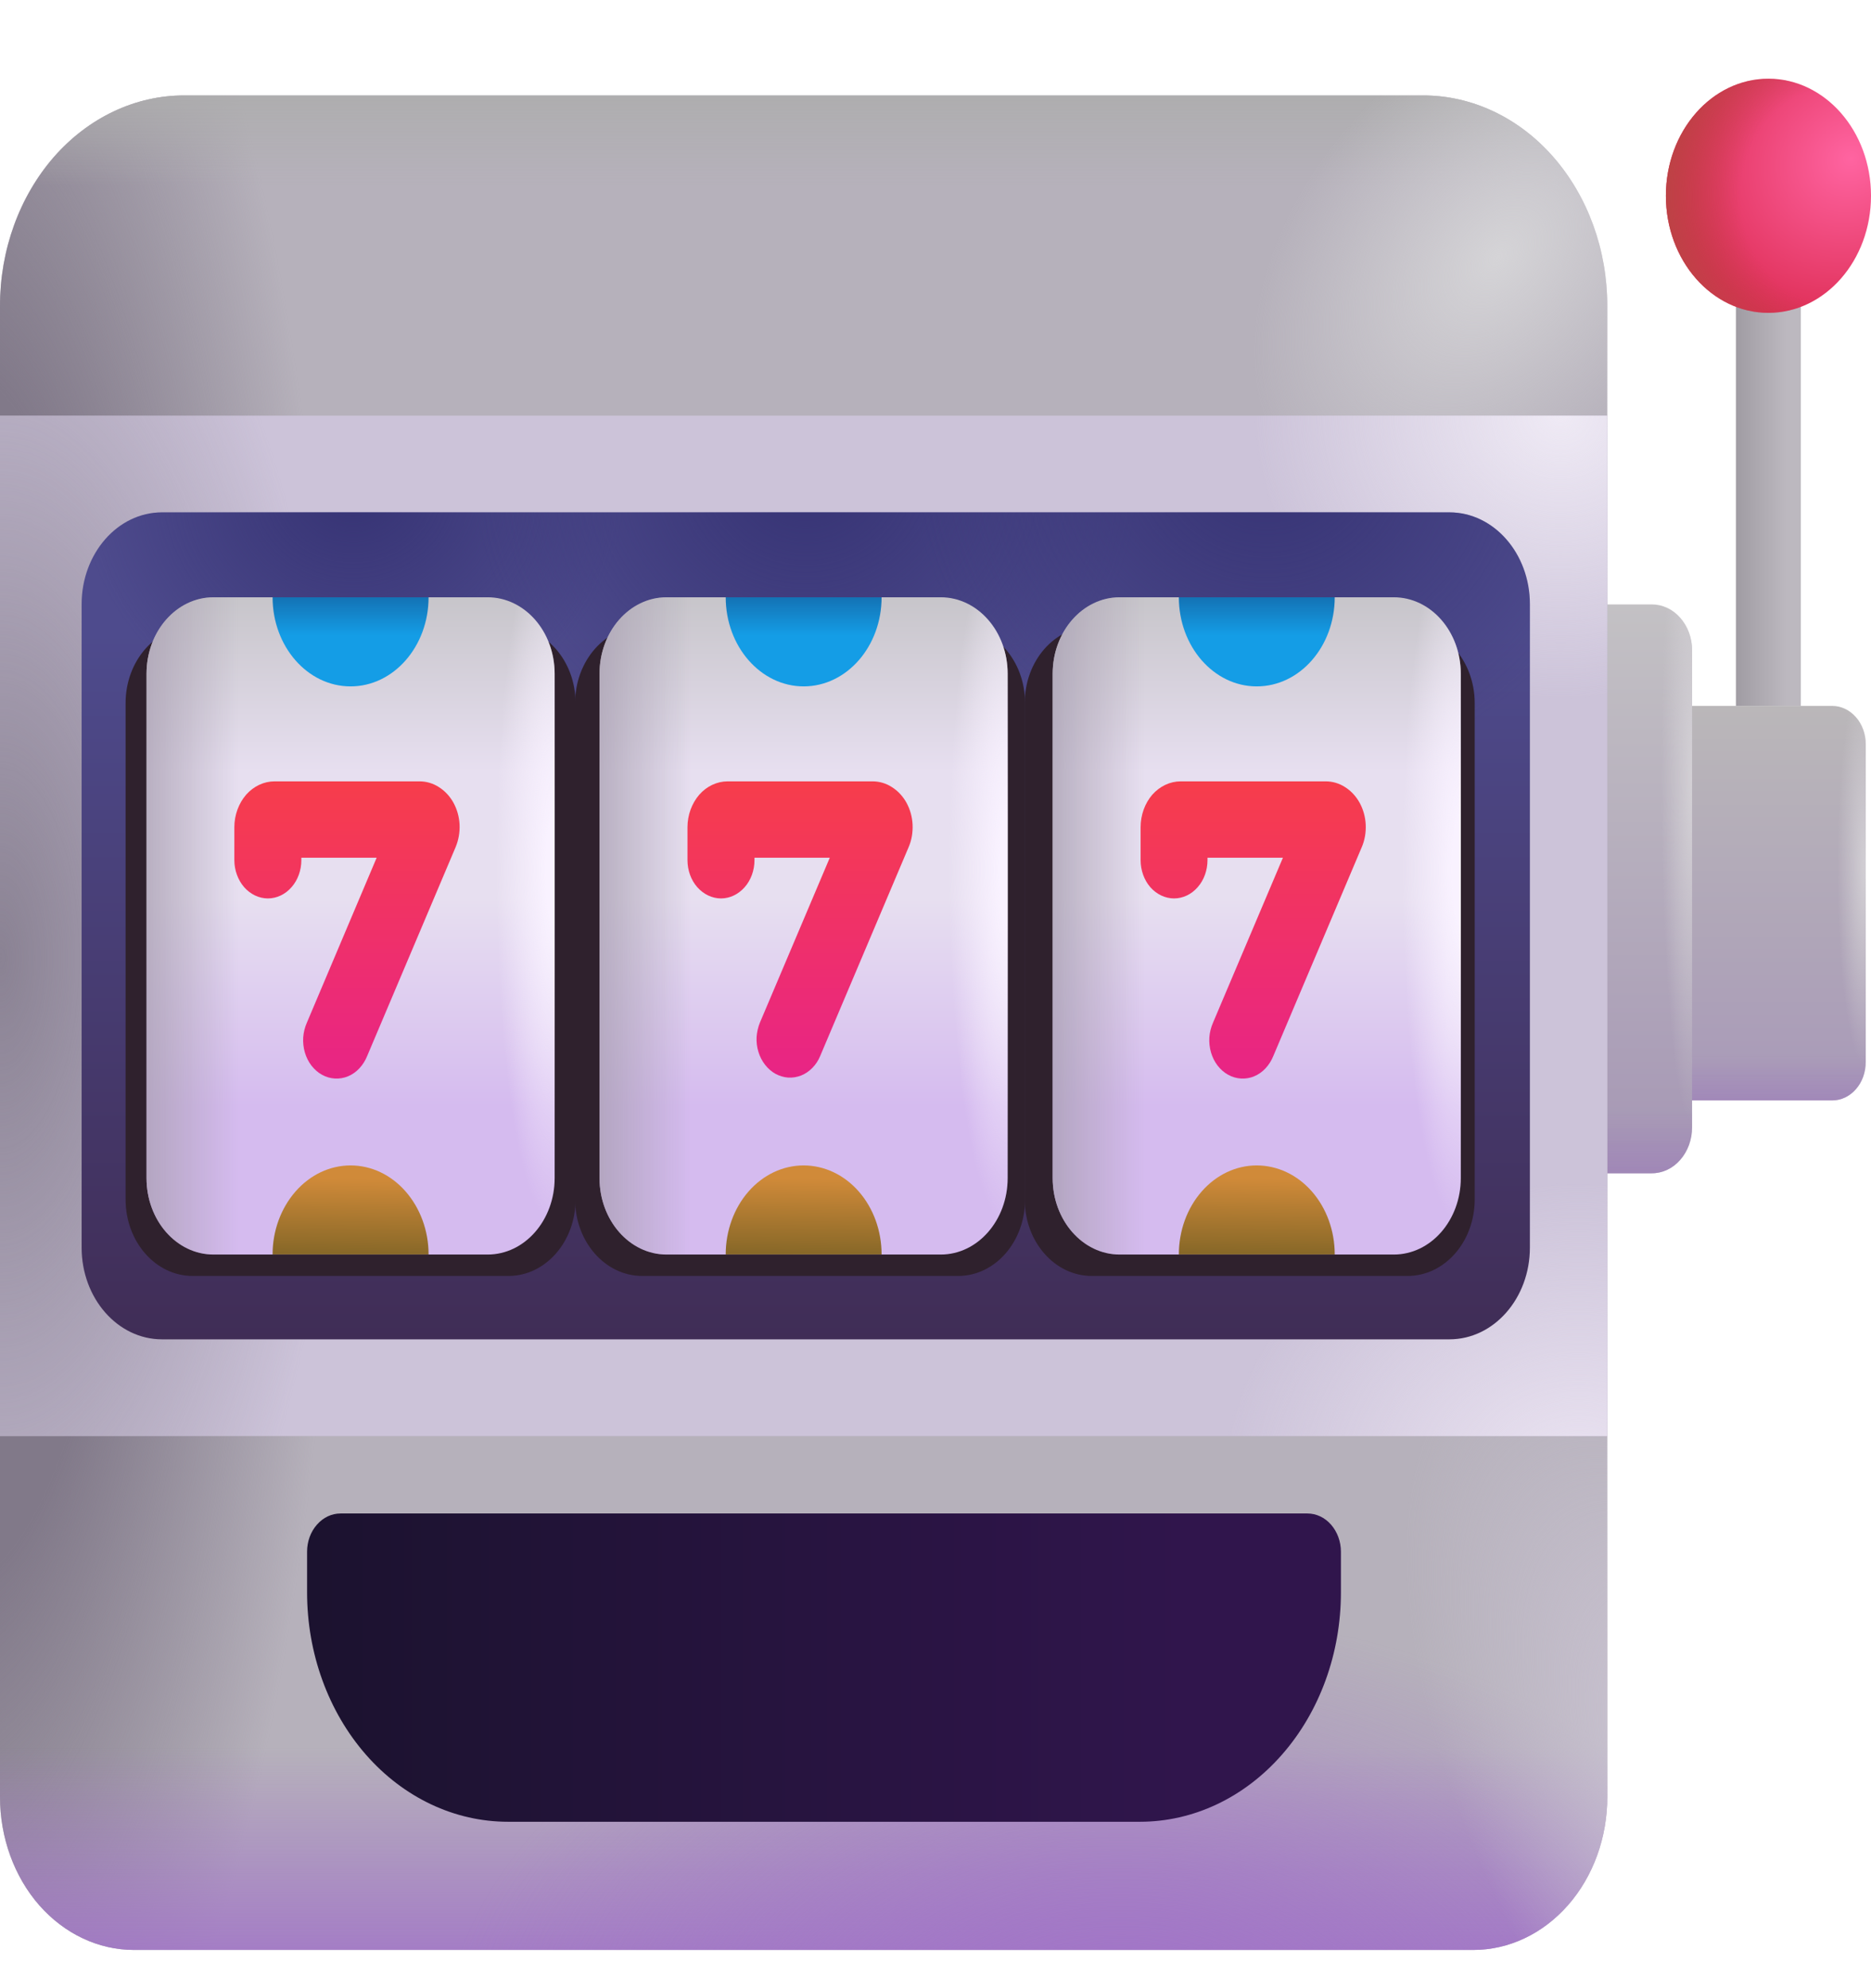 <svg width="16" height="17" viewBox="0 0 16 17" fill="none" xmlns="http://www.w3.org/2000/svg">
<path d="M14.845 2.174H15.4V6.036H14.845V2.174Z" fill="url(#paint0_linear_26_2746)"/>
<path d="M14.201 6.036H15.669C15.745 6.036 15.818 6.071 15.871 6.132C15.925 6.193 15.955 6.277 15.955 6.363V9.082C15.955 9.168 15.925 9.252 15.871 9.313C15.818 9.374 15.745 9.409 15.669 9.409H14.201V6.036Z" fill="url(#paint1_linear_26_2746)"/>
<path d="M14.201 6.036H15.669C15.745 6.036 15.818 6.071 15.871 6.132C15.925 6.193 15.955 6.277 15.955 6.363V9.082C15.955 9.168 15.925 9.252 15.871 9.313C15.818 9.374 15.745 9.409 15.669 9.409H14.201V6.036Z" fill="url(#paint2_linear_26_2746)"/>
<path d="M14.201 6.036H15.669C15.745 6.036 15.818 6.071 15.871 6.132C15.925 6.193 15.955 6.277 15.955 6.363V9.082C15.955 9.168 15.925 9.252 15.871 9.313C15.818 9.374 15.745 9.409 15.669 9.409H14.201V6.036Z" fill="url(#paint3_radial_26_2746)"/>
<path d="M13.235 5.168H14.126C14.217 5.168 14.305 5.209 14.369 5.283C14.434 5.357 14.47 5.456 14.47 5.56V9.64C14.47 9.744 14.434 9.843 14.369 9.917C14.305 9.991 14.217 10.032 14.126 10.032H13.235V5.168Z" fill="url(#paint4_linear_26_2746)"/>
<path d="M13.235 5.168H14.126C14.217 5.168 14.305 5.209 14.369 5.283C14.434 5.357 14.47 5.456 14.47 5.56V9.64C14.47 9.744 14.434 9.843 14.369 9.917C14.305 9.991 14.217 10.032 14.126 10.032H13.235V5.168Z" fill="url(#paint5_radial_26_2746)"/>
<path d="M13.235 5.168H14.126C14.217 5.168 14.305 5.209 14.369 5.283C14.434 5.357 14.47 5.456 14.47 5.56V9.64C14.47 9.744 14.434 9.843 14.369 9.917C14.305 9.991 14.217 10.032 14.126 10.032H13.235V5.168Z" fill="url(#paint6_linear_26_2746)"/>
<path d="M0 2.614C0 2.137 0.166 1.68 0.461 1.342C0.757 1.005 1.157 0.816 1.575 0.816H12.17C12.587 0.816 12.988 1.005 13.283 1.342C13.579 1.68 13.745 2.137 13.745 2.614V15.365C13.745 15.712 13.624 16.045 13.409 16.29C13.194 16.535 12.903 16.673 12.599 16.673H1.145C0.842 16.673 0.55 16.535 0.335 16.29C0.121 16.045 0 15.712 0 15.365V2.614Z" fill="#B6B1BB"/>
<path d="M0 2.614C0 2.137 0.166 1.68 0.461 1.342C0.757 1.005 1.157 0.816 1.575 0.816H12.17C12.587 0.816 12.988 1.005 13.283 1.342C13.579 1.68 13.745 2.137 13.745 2.614V15.365C13.745 15.712 13.624 16.045 13.409 16.29C13.194 16.535 12.903 16.673 12.599 16.673H1.145C0.842 16.673 0.55 16.535 0.335 16.29C0.121 16.045 0 15.712 0 15.365V2.614Z" fill="url(#paint7_radial_26_2746)"/>
<path d="M0 2.614C0 2.137 0.166 1.68 0.461 1.342C0.757 1.005 1.157 0.816 1.575 0.816H12.17C12.587 0.816 12.988 1.005 13.283 1.342C13.579 1.68 13.745 2.137 13.745 2.614V15.365C13.745 15.712 13.624 16.045 13.409 16.29C13.194 16.535 12.903 16.673 12.599 16.673H1.145C0.842 16.673 0.55 16.535 0.335 16.29C0.121 16.045 0 15.712 0 15.365V2.614Z" fill="url(#paint8_linear_26_2746)"/>
<path d="M0 2.614C0 2.137 0.166 1.68 0.461 1.342C0.757 1.005 1.157 0.816 1.575 0.816H12.17C12.587 0.816 12.988 1.005 13.283 1.342C13.579 1.68 13.745 2.137 13.745 2.614V15.365C13.745 15.712 13.624 16.045 13.409 16.29C13.194 16.535 12.903 16.673 12.599 16.673H1.145C0.842 16.673 0.55 16.535 0.335 16.29C0.121 16.045 0 15.712 0 15.365V2.614Z" fill="url(#paint9_radial_26_2746)"/>
<path d="M0 2.614C0 2.137 0.166 1.68 0.461 1.342C0.757 1.005 1.157 0.816 1.575 0.816H12.17C12.587 0.816 12.988 1.005 13.283 1.342C13.579 1.68 13.745 2.137 13.745 2.614V15.365C13.745 15.712 13.624 16.045 13.409 16.29C13.194 16.535 12.903 16.673 12.599 16.673H1.145C0.842 16.673 0.55 16.535 0.335 16.29C0.121 16.045 0 15.712 0 15.365V2.614Z" fill="url(#paint10_radial_26_2746)"/>
<path d="M0 2.614C0 2.137 0.166 1.68 0.461 1.342C0.757 1.005 1.157 0.816 1.575 0.816H12.17C12.587 0.816 12.988 1.005 13.283 1.342C13.579 1.68 13.745 2.137 13.745 2.614V15.365C13.745 15.712 13.624 16.045 13.409 16.29C13.194 16.535 12.903 16.673 12.599 16.673H1.145C0.842 16.673 0.55 16.535 0.335 16.29C0.121 16.045 0 15.712 0 15.365V2.614Z" fill="url(#paint11_linear_26_2746)"/>
<path d="M0 2.614C0 2.137 0.166 1.68 0.461 1.342C0.757 1.005 1.157 0.816 1.575 0.816H12.17C12.587 0.816 12.988 1.005 13.283 1.342C13.579 1.68 13.745 2.137 13.745 2.614V15.365C13.745 15.712 13.624 16.045 13.409 16.29C13.194 16.535 12.903 16.673 12.599 16.673H1.145C0.842 16.673 0.55 16.535 0.335 16.29C0.121 16.045 0 15.712 0 15.365V2.614Z" fill="url(#paint12_radial_26_2746)"/>
<path d="M0 12.279V3.554H13.745V12.279L0 12.279Z" fill="#CCC3D9"/>
<path d="M0 12.279V3.554H13.745V12.279L0 12.279Z" fill="url(#paint13_radial_26_2746)"/>
<path d="M0 12.279V3.554H13.745V12.279L0 12.279Z" fill="url(#paint14_radial_26_2746)"/>
<path d="M0 12.279V3.554H13.745V12.279L0 12.279Z" fill="url(#paint15_radial_26_2746)"/>
<g filter="url(#filter0_d_26_2746)">
<path d="M2.47 13.424C2.47 13.337 2.5 13.254 2.554 13.193C2.608 13.131 2.68 13.097 2.756 13.097H11.024C11.1 13.097 11.173 13.131 11.227 13.193C11.28 13.254 11.311 13.337 11.311 13.424V13.772C11.311 14.292 11.13 14.791 10.807 15.159C10.485 15.527 10.048 15.733 9.593 15.733H4.188C3.732 15.733 3.295 15.527 2.973 15.159C2.651 14.791 2.47 14.292 2.47 13.772V13.424Z" fill="url(#paint16_linear_26_2746)"/>
</g>
<path d="M12.395 4.381H1.385C1.006 4.381 0.698 4.733 0.698 5.166V10.667C0.698 11.101 1.006 11.452 1.385 11.452H12.395C12.775 11.452 13.083 11.101 13.083 10.667V5.166C13.083 4.733 12.775 4.381 12.395 4.381Z" fill="url(#paint17_linear_26_2746)"/>
<path d="M12.395 4.381H1.385C1.006 4.381 0.698 4.733 0.698 5.166V10.667C0.698 11.101 1.006 11.452 1.385 11.452H12.395C12.775 11.452 13.083 11.101 13.083 10.667V5.166C13.083 4.733 12.775 4.381 12.395 4.381Z" fill="url(#paint18_radial_26_2746)"/>
<path d="M12.395 4.381H1.385C1.006 4.381 0.698 4.733 0.698 5.166V10.667C0.698 11.101 1.006 11.452 1.385 11.452H12.395C12.775 11.452 13.083 11.101 13.083 10.667V5.166C13.083 4.733 12.775 4.381 12.395 4.381Z" fill="url(#paint19_radial_26_2746)"/>
<path d="M12.395 4.381H1.385C1.006 4.381 0.698 4.733 0.698 5.166V10.667C0.698 11.101 1.006 11.452 1.385 11.452H12.395C12.775 11.452 13.083 11.101 13.083 10.667V5.166C13.083 4.733 12.775 4.381 12.395 4.381Z" fill="url(#paint20_radial_26_2746)"/>
<g filter="url(#filter1_f_26_2746)">
<path d="M4.349 5.358H1.647C1.33 5.358 1.074 5.651 1.074 6.012V10.256C1.074 10.617 1.33 10.91 1.647 10.91H4.349C4.665 10.91 4.922 10.617 4.922 10.256V6.012C4.922 5.651 4.665 5.358 4.349 5.358Z" fill="#2F212D"/>
</g>
<g filter="url(#filter2_f_26_2746)">
<path d="M8.194 5.358H5.491C5.175 5.358 4.918 5.651 4.918 6.012V10.256C4.918 10.617 5.175 10.91 5.491 10.91H8.194C8.51 10.91 8.766 10.617 8.766 10.256V6.012C8.766 5.651 8.51 5.358 8.194 5.358Z" fill="#2F212D"/>
</g>
<g filter="url(#filter3_f_26_2746)">
<path d="M12.038 5.358H9.336C9.019 5.358 8.763 5.651 8.763 6.012V10.256C8.763 10.617 9.019 10.91 9.336 10.91H12.038C12.354 10.91 12.611 10.617 12.611 10.256V6.012C12.611 5.651 12.354 5.358 12.038 5.358Z" fill="#2F212D"/>
</g>
<g filter="url(#filter4_dd_26_2746)">
<path d="M4.17 5.107H1.826C1.509 5.107 1.253 5.4 1.253 5.761V10.073C1.253 10.434 1.509 10.727 1.826 10.727H4.17C4.487 10.727 4.743 10.434 4.743 10.073V5.761C4.743 5.4 4.487 5.107 4.17 5.107Z" fill="url(#paint21_linear_26_2746)"/>
</g>
<path d="M4.17 5.107H1.826C1.509 5.107 1.253 5.4 1.253 5.761V10.073C1.253 10.434 1.509 10.727 1.826 10.727H4.17C4.487 10.727 4.743 10.434 4.743 10.073V5.761C4.743 5.4 4.487 5.107 4.17 5.107Z" fill="url(#paint22_radial_26_2746)"/>
<path d="M4.17 5.107H1.826C1.509 5.107 1.253 5.4 1.253 5.761V10.073C1.253 10.434 1.509 10.727 1.826 10.727H4.17C4.487 10.727 4.743 10.434 4.743 10.073V5.761C4.743 5.4 4.487 5.107 4.17 5.107Z" fill="url(#paint23_linear_26_2746)"/>
<g filter="url(#filter5_dd_26_2746)">
<path d="M8.045 5.107H5.7C5.384 5.107 5.127 5.4 5.127 5.761V10.073C5.127 10.434 5.384 10.727 5.7 10.727H8.045C8.361 10.727 8.617 10.434 8.617 10.073V5.761C8.617 5.4 8.361 5.107 8.045 5.107Z" fill="url(#paint24_linear_26_2746)"/>
</g>
<path d="M8.045 5.107H5.7C5.384 5.107 5.127 5.4 5.127 5.761V10.073C5.127 10.434 5.384 10.727 5.7 10.727H8.045C8.361 10.727 8.617 10.434 8.617 10.073V5.761C8.617 5.4 8.361 5.107 8.045 5.107Z" fill="url(#paint25_radial_26_2746)"/>
<path d="M8.045 5.107H5.7C5.384 5.107 5.127 5.4 5.127 5.761V10.073C5.127 10.434 5.384 10.727 5.7 10.727H8.045C8.361 10.727 8.617 10.434 8.617 10.073V5.761C8.617 5.4 8.361 5.107 8.045 5.107Z" fill="url(#paint26_linear_26_2746)"/>
<g filter="url(#filter6_dd_26_2746)">
<path d="M11.919 5.107H9.575C9.259 5.107 9.002 5.4 9.002 5.761V10.073C9.002 10.434 9.259 10.727 9.575 10.727H11.919C12.236 10.727 12.492 10.434 12.492 10.073V5.761C12.492 5.4 12.236 5.107 11.919 5.107Z" fill="url(#paint27_linear_26_2746)"/>
</g>
<path d="M11.919 5.107H9.575C9.259 5.107 9.002 5.4 9.002 5.761V10.073C9.002 10.434 9.259 10.727 9.575 10.727H11.919C12.236 10.727 12.492 10.434 12.492 10.073V5.761C12.492 5.4 12.236 5.107 11.919 5.107Z" fill="url(#paint28_radial_26_2746)"/>
<path d="M11.919 5.107H9.575C9.259 5.107 9.002 5.4 9.002 5.761V10.073C9.002 10.434 9.259 10.727 9.575 10.727H11.919C12.236 10.727 12.492 10.434 12.492 10.073V5.761C12.492 5.4 12.236 5.107 11.919 5.107Z" fill="url(#paint29_linear_26_2746)"/>
<path d="M2.998 5.869C3.366 5.869 3.665 5.527 3.665 5.107H2.331C2.331 5.527 2.629 5.869 2.998 5.869Z" fill="url(#paint30_linear_26_2746)"/>
<path d="M6.872 5.869C7.241 5.869 7.539 5.527 7.539 5.107H6.206C6.206 5.527 6.505 5.869 6.873 5.869H6.872Z" fill="url(#paint31_linear_26_2746)"/>
<path d="M10.747 5.869C11.116 5.869 11.414 5.527 11.414 5.107H10.081C10.081 5.527 10.379 5.869 10.747 5.869Z" fill="url(#paint32_linear_26_2746)"/>
<path d="M3.665 10.726C3.665 10.524 3.594 10.331 3.469 10.188C3.344 10.045 3.175 9.965 2.998 9.965C2.821 9.965 2.652 10.045 2.527 10.188C2.402 10.331 2.331 10.524 2.331 10.726H3.665Z" fill="url(#paint33_linear_26_2746)"/>
<path d="M7.539 10.726C7.539 10.524 7.469 10.331 7.344 10.188C7.219 10.045 7.049 9.965 6.872 9.965C6.695 9.965 6.526 10.045 6.401 10.188C6.276 10.331 6.206 10.524 6.206 10.726H7.539Z" fill="url(#paint34_linear_26_2746)"/>
<path d="M11.414 10.726C11.414 10.524 11.344 10.331 11.219 10.188C11.094 10.045 10.924 9.965 10.747 9.965C10.57 9.965 10.401 10.045 10.276 10.188C10.151 10.331 10.081 10.524 10.081 10.726H11.414Z" fill="url(#paint35_linear_26_2746)"/>
<path fill-rule="evenodd" clip-rule="evenodd" d="M2.577 7.334V7.355C2.577 7.441 2.547 7.525 2.493 7.586C2.44 7.647 2.367 7.682 2.291 7.682C2.215 7.682 2.142 7.647 2.088 7.586C2.035 7.525 2.004 7.441 2.004 7.355V7.073C2.004 6.969 2.041 6.869 2.105 6.795C2.17 6.722 2.257 6.681 2.348 6.681H3.587C3.645 6.681 3.702 6.697 3.753 6.73C3.804 6.762 3.847 6.808 3.878 6.864C3.909 6.921 3.927 6.985 3.93 7.051C3.933 7.118 3.921 7.184 3.896 7.244L3.14 9.029C3.124 9.069 3.101 9.105 3.073 9.135C3.045 9.165 3.012 9.188 2.976 9.203C2.94 9.218 2.902 9.224 2.864 9.222C2.826 9.22 2.788 9.209 2.754 9.19C2.719 9.171 2.689 9.144 2.663 9.111C2.638 9.078 2.619 9.04 2.607 8.999C2.595 8.957 2.59 8.913 2.593 8.87C2.596 8.826 2.607 8.784 2.624 8.745L3.221 7.334H2.577Z" fill="url(#paint36_linear_26_2746)"/>
<path fill-rule="evenodd" clip-rule="evenodd" d="M6.452 7.334V7.355C6.452 7.441 6.422 7.525 6.368 7.586C6.314 7.647 6.242 7.682 6.166 7.682C6.09 7.682 6.017 7.647 5.963 7.586C5.909 7.525 5.879 7.441 5.879 7.355V7.073C5.879 6.969 5.916 6.869 5.98 6.795C6.044 6.722 6.132 6.681 6.223 6.681H7.461C7.519 6.681 7.576 6.697 7.627 6.73C7.678 6.762 7.721 6.808 7.752 6.864C7.783 6.921 7.801 6.985 7.804 7.051C7.807 7.118 7.796 7.184 7.77 7.244L7.014 9.029C6.998 9.068 6.975 9.103 6.947 9.131C6.919 9.16 6.886 9.182 6.851 9.196C6.815 9.21 6.778 9.216 6.74 9.214C6.702 9.211 6.666 9.2 6.632 9.182C6.598 9.163 6.568 9.137 6.543 9.105C6.518 9.073 6.498 9.035 6.486 8.995C6.473 8.954 6.468 8.911 6.47 8.868C6.473 8.826 6.482 8.784 6.498 8.745L7.096 7.334H6.452Z" fill="url(#paint37_linear_26_2746)"/>
<path fill-rule="evenodd" clip-rule="evenodd" d="M10.326 7.334V7.355C10.326 7.441 10.296 7.525 10.242 7.586C10.189 7.647 10.116 7.682 10.04 7.682C9.964 7.682 9.891 7.647 9.837 7.586C9.784 7.525 9.754 7.441 9.754 7.355V7.073C9.754 6.969 9.79 6.869 9.854 6.795C9.919 6.722 10.006 6.681 10.097 6.681H11.336C11.394 6.681 11.451 6.697 11.502 6.73C11.553 6.762 11.596 6.808 11.627 6.864C11.658 6.921 11.676 6.985 11.679 7.051C11.682 7.118 11.671 7.184 11.645 7.244L10.889 9.029C10.873 9.069 10.85 9.105 10.822 9.135C10.794 9.165 10.761 9.188 10.725 9.203C10.69 9.218 10.651 9.224 10.613 9.222C10.575 9.22 10.537 9.209 10.503 9.19C10.468 9.171 10.438 9.144 10.412 9.111C10.387 9.078 10.368 9.04 10.356 8.999C10.344 8.957 10.339 8.913 10.342 8.87C10.345 8.826 10.356 8.784 10.373 8.745L10.971 7.334H10.326Z" fill="url(#paint38_linear_26_2746)"/>
<path d="M15.123 2.675C15.607 2.675 16 2.227 16 1.674C16 1.121 15.607 0.673 15.123 0.673C14.639 0.673 14.246 1.121 14.246 1.674C14.246 2.227 14.639 2.675 15.123 2.675Z" fill="url(#paint39_radial_26_2746)"/>
<path d="M15.123 2.675C15.607 2.675 16 2.227 16 1.674C16 1.121 15.607 0.673 15.123 0.673C14.639 0.673 14.246 1.121 14.246 1.674C14.246 2.227 14.639 2.675 15.123 2.675Z" fill="url(#paint40_radial_26_2746)"/>
<defs>
<filter id="filter0_d_26_2746" x="2.314" y="12.628" width="9.466" height="3.262" filterUnits="userSpaceOnUse" color-interpolation-filters="sRGB">
<feFlood flood-opacity="0" result="BackgroundImageFix"/>
<feColorMatrix in="SourceAlpha" type="matrix" values="0 0 0 0 0 0 0 0 0 0 0 0 0 0 0 0 0 0 127 0" result="hardAlpha"/>
<feOffset dx="0.156" dy="-0.156"/>
<feGaussianBlur stdDeviation="0.156"/>
<feComposite in2="hardAlpha" operator="out"/>
<feColorMatrix type="matrix" values="0 0 0 0 0.078 0 0 0 0 0.043 0 0 0 0 0.176 0 0 0 1 0"/>
<feBlend mode="normal" in2="BackgroundImageFix" result="effect1_dropShadow_26_2746"/>
<feBlend mode="normal" in="SourceGraphic" in2="effect1_dropShadow_26_2746" result="shape"/>
</filter>
<filter id="filter1_f_26_2746" x="0.761" y="5.045" width="4.473" height="6.177" filterUnits="userSpaceOnUse" color-interpolation-filters="sRGB">
<feFlood flood-opacity="0" result="BackgroundImageFix"/>
<feBlend mode="normal" in="SourceGraphic" in2="BackgroundImageFix" result="shape"/>
<feGaussianBlur stdDeviation="0.156" result="effect1_foregroundBlur_26_2746"/>
</filter>
<filter id="filter2_f_26_2746" x="4.606" y="5.045" width="4.473" height="6.177" filterUnits="userSpaceOnUse" color-interpolation-filters="sRGB">
<feFlood flood-opacity="0" result="BackgroundImageFix"/>
<feBlend mode="normal" in="SourceGraphic" in2="BackgroundImageFix" result="shape"/>
<feGaussianBlur stdDeviation="0.156" result="effect1_foregroundBlur_26_2746"/>
</filter>
<filter id="filter3_f_26_2746" x="8.45" y="5.045" width="4.473" height="6.177" filterUnits="userSpaceOnUse" color-interpolation-filters="sRGB">
<feFlood flood-opacity="0" result="BackgroundImageFix"/>
<feBlend mode="normal" in="SourceGraphic" in2="BackgroundImageFix" result="shape"/>
<feGaussianBlur stdDeviation="0.156" result="effect1_foregroundBlur_26_2746"/>
</filter>
<filter id="filter4_dd_26_2746" x="1.05" y="4.826" width="3.896" height="6.182" filterUnits="userSpaceOnUse" color-interpolation-filters="sRGB">
<feFlood flood-opacity="0" result="BackgroundImageFix"/>
<feColorMatrix in="SourceAlpha" type="matrix" values="0 0 0 0 0 0 0 0 0 0 0 0 0 0 0 0 0 0 127 0" result="hardAlpha"/>
<feOffset dy="0.078"/>
<feGaussianBlur stdDeviation="0.102"/>
<feComposite in2="hardAlpha" operator="out"/>
<feColorMatrix type="matrix" values="0 0 0 0 0.424 0 0 0 0 0.408 0 0 0 0 0.478 0 0 0 1 0"/>
<feBlend mode="normal" in2="BackgroundImageFix" result="effect1_dropShadow_26_2746"/>
<feColorMatrix in="SourceAlpha" type="matrix" values="0 0 0 0 0 0 0 0 0 0 0 0 0 0 0 0 0 0 127 0" result="hardAlpha"/>
<feOffset dy="-0.078"/>
<feGaussianBlur stdDeviation="0.102"/>
<feComposite in2="hardAlpha" operator="out"/>
<feColorMatrix type="matrix" values="0 0 0 0 0.424 0 0 0 0 0.376 0 0 0 0 0.471 0 0 0 1 0"/>
<feBlend mode="normal" in2="effect1_dropShadow_26_2746" result="effect2_dropShadow_26_2746"/>
<feBlend mode="normal" in="SourceGraphic" in2="effect2_dropShadow_26_2746" result="shape"/>
</filter>
<filter id="filter5_dd_26_2746" x="4.924" y="4.826" width="3.896" height="6.182" filterUnits="userSpaceOnUse" color-interpolation-filters="sRGB">
<feFlood flood-opacity="0" result="BackgroundImageFix"/>
<feColorMatrix in="SourceAlpha" type="matrix" values="0 0 0 0 0 0 0 0 0 0 0 0 0 0 0 0 0 0 127 0" result="hardAlpha"/>
<feOffset dy="0.078"/>
<feGaussianBlur stdDeviation="0.102"/>
<feComposite in2="hardAlpha" operator="out"/>
<feColorMatrix type="matrix" values="0 0 0 0 0.424 0 0 0 0 0.408 0 0 0 0 0.478 0 0 0 1 0"/>
<feBlend mode="normal" in2="BackgroundImageFix" result="effect1_dropShadow_26_2746"/>
<feColorMatrix in="SourceAlpha" type="matrix" values="0 0 0 0 0 0 0 0 0 0 0 0 0 0 0 0 0 0 127 0" result="hardAlpha"/>
<feOffset dy="-0.078"/>
<feGaussianBlur stdDeviation="0.102"/>
<feComposite in2="hardAlpha" operator="out"/>
<feColorMatrix type="matrix" values="0 0 0 0 0.424 0 0 0 0 0.376 0 0 0 0 0.471 0 0 0 1 0"/>
<feBlend mode="normal" in2="effect1_dropShadow_26_2746" result="effect2_dropShadow_26_2746"/>
<feBlend mode="normal" in="SourceGraphic" in2="effect2_dropShadow_26_2746" result="shape"/>
</filter>
<filter id="filter6_dd_26_2746" x="8.799" y="4.826" width="3.896" height="6.182" filterUnits="userSpaceOnUse" color-interpolation-filters="sRGB">
<feFlood flood-opacity="0" result="BackgroundImageFix"/>
<feColorMatrix in="SourceAlpha" type="matrix" values="0 0 0 0 0 0 0 0 0 0 0 0 0 0 0 0 0 0 127 0" result="hardAlpha"/>
<feOffset dy="0.078"/>
<feGaussianBlur stdDeviation="0.102"/>
<feComposite in2="hardAlpha" operator="out"/>
<feColorMatrix type="matrix" values="0 0 0 0 0.424 0 0 0 0 0.408 0 0 0 0 0.478 0 0 0 1 0"/>
<feBlend mode="normal" in2="BackgroundImageFix" result="effect1_dropShadow_26_2746"/>
<feColorMatrix in="SourceAlpha" type="matrix" values="0 0 0 0 0 0 0 0 0 0 0 0 0 0 0 0 0 0 127 0" result="hardAlpha"/>
<feOffset dy="-0.078"/>
<feGaussianBlur stdDeviation="0.102"/>
<feComposite in2="hardAlpha" operator="out"/>
<feColorMatrix type="matrix" values="0 0 0 0 0.424 0 0 0 0 0.376 0 0 0 0 0.471 0 0 0 1 0"/>
<feBlend mode="normal" in2="effect1_dropShadow_26_2746" result="effect2_dropShadow_26_2746"/>
<feBlend mode="normal" in="SourceGraphic" in2="effect2_dropShadow_26_2746" result="shape"/>
</filter>
<linearGradient id="paint0_linear_26_2746" x1="14.845" y1="4.357" x2="15.277" y2="4.357" gradientUnits="userSpaceOnUse">
<stop stop-color="#A09CA3"/>
<stop offset="1" stop-color="#BCB8BF"/>
</linearGradient>
<linearGradient id="paint1_linear_26_2746" x1="15.079" y1="6.036" x2="15.079" y2="9.409" gradientUnits="userSpaceOnUse">
<stop stop-color="#BAB7B9"/>
<stop offset="1" stop-color="#A899B8"/>
</linearGradient>
<linearGradient id="paint2_linear_26_2746" x1="15.176" y1="9.603" x2="15.176" y2="9.031" gradientUnits="userSpaceOnUse">
<stop stop-color="#9E80B9"/>
<stop offset="1" stop-color="#9E80B9" stop-opacity="0"/>
</linearGradient>
<radialGradient id="paint3_radial_26_2746" cx="0" cy="0" r="1" gradientUnits="userSpaceOnUse" gradientTransform="translate(15.955 7.416) rotate(90) scale(1.695 0.242)">
<stop stop-color="#D3D0D5"/>
<stop offset="1" stop-color="#D3D0D5" stop-opacity="0"/>
</radialGradient>
<linearGradient id="paint4_linear_26_2746" x1="13.852" y1="5.168" x2="13.852" y2="10.032" gradientUnits="userSpaceOnUse">
<stop stop-color="#C3C1C4"/>
<stop offset="1" stop-color="#A596B4"/>
</linearGradient>
<radialGradient id="paint5_radial_26_2746" cx="0" cy="0" r="1" gradientUnits="userSpaceOnUse" gradientTransform="translate(14.47 6.66) rotate(90) scale(2.943 0.262)">
<stop stop-color="#D3D0D5"/>
<stop offset="1" stop-color="#D3D0D5" stop-opacity="0"/>
</radialGradient>
<linearGradient id="paint6_linear_26_2746" x1="13.922" y1="10.312" x2="13.922" y2="9.487" gradientUnits="userSpaceOnUse">
<stop stop-color="#9E80B9"/>
<stop offset="1" stop-color="#9E80B9" stop-opacity="0"/>
</linearGradient>
<radialGradient id="paint7_radial_26_2746" cx="0" cy="0" r="1" gradientUnits="userSpaceOnUse" gradientTransform="translate(-0.466 8.356) scale(3.365 11.24)">
<stop offset="0.46" stop-color="#817989"/>
<stop offset="1" stop-color="#817989" stop-opacity="0"/>
</radialGradient>
<linearGradient id="paint8_linear_26_2746" x1="7.052" y1="16.98" x2="7.052" y2="14.936" gradientUnits="userSpaceOnUse">
<stop stop-color="#A174C7"/>
<stop offset="1" stop-color="#A174C7" stop-opacity="0"/>
</linearGradient>
<radialGradient id="paint9_radial_26_2746" cx="0" cy="0" r="1" gradientUnits="userSpaceOnUse" gradientTransform="translate(9.593 17.552) rotate(-90) scale(3.801 5.834)">
<stop stop-color="#A174C7"/>
<stop offset="1" stop-color="#A174C7" stop-opacity="0"/>
</radialGradient>
<radialGradient id="paint10_radial_26_2746" cx="0" cy="0" r="1" gradientUnits="userSpaceOnUse" gradientTransform="translate(14.854 15.549) rotate(-118.044) scale(4.492 2.144)">
<stop offset="0.155" stop-color="#CBC4D3"/>
<stop offset="1" stop-color="#CBC4D3" stop-opacity="0"/>
</radialGradient>
<linearGradient id="paint11_linear_26_2746" x1="6.872" y1="0.71" x2="6.872" y2="1.603" gradientUnits="userSpaceOnUse">
<stop stop-color="#ADADAD"/>
<stop offset="1" stop-color="#ADADAD" stop-opacity="0"/>
</linearGradient>
<radialGradient id="paint12_radial_26_2746" cx="0" cy="0" r="1" gradientUnits="userSpaceOnUse" gradientTransform="translate(12.811 2.198) rotate(131.212) scale(2.519 1.707)">
<stop stop-color="#D5D4D7"/>
<stop offset="1" stop-color="#D5D4D7" stop-opacity="0"/>
</radialGradient>
<radialGradient id="paint13_radial_26_2746" cx="0" cy="0" r="1" gradientUnits="userSpaceOnUse" gradientTransform="translate(0 8.192) scale(2.935 7.07)">
<stop stop-color="#8A8293"/>
<stop offset="1" stop-color="#8A8293" stop-opacity="0"/>
</radialGradient>
<radialGradient id="paint14_radial_26_2746" cx="0" cy="0" r="1" gradientUnits="userSpaceOnUse" gradientTransform="translate(13.351 3.554) rotate(90) scale(2.432 2.624)">
<stop stop-color="#EFEAF5"/>
<stop offset="1" stop-color="#EFEAF5" stop-opacity="0"/>
</radialGradient>
<radialGradient id="paint15_radial_26_2746" cx="0" cy="0" r="1" gradientUnits="userSpaceOnUse" gradientTransform="translate(13.494 12.688) rotate(-90) scale(2.575 3.037)">
<stop stop-color="#EBE4F2"/>
<stop offset="1" stop-color="#EBE4F2" stop-opacity="0"/>
</radialGradient>
<linearGradient id="paint16_linear_26_2746" x1="9.987" y1="14.159" x2="2.04" y2="14.159" gradientUnits="userSpaceOnUse">
<stop stop-color="#30154C"/>
<stop offset="1" stop-color="#1A122D"/>
</linearGradient>
<linearGradient id="paint17_linear_26_2746" x1="6.891" y1="5.413" x2="6.891" y2="11.452" gradientUnits="userSpaceOnUse">
<stop stop-color="#4E4B8D"/>
<stop offset="1" stop-color="#402D56"/>
</linearGradient>
<radialGradient id="paint18_radial_26_2746" cx="0" cy="0" r="1" gradientUnits="userSpaceOnUse" gradientTransform="translate(3.025 4.187) rotate(90) scale(2.084 2.327)">
<stop stop-color="#363374"/>
<stop offset="1" stop-color="#363374" stop-opacity="0"/>
</radialGradient>
<radialGradient id="paint19_radial_26_2746" cx="0" cy="0" r="1" gradientUnits="userSpaceOnUse" gradientTransform="translate(6.893 4.065) rotate(90) scale(2.554 2.851)">
<stop stop-color="#363374"/>
<stop offset="1" stop-color="#363374" stop-opacity="0"/>
</radialGradient>
<radialGradient id="paint20_radial_26_2746" cx="0" cy="0" r="1" gradientUnits="userSpaceOnUse" gradientTransform="translate(10.828 3.942) rotate(90) scale(2.738 3.056)">
<stop stop-color="#363374"/>
<stop offset="1" stop-color="#363374" stop-opacity="0"/>
</radialGradient>
<linearGradient id="paint21_linear_26_2746" x1="2.998" y1="5.107" x2="2.998" y2="9.46" gradientUnits="userSpaceOnUse">
<stop stop-color="#C7C5CA"/>
<stop offset="0.343" stop-color="#E7DFF0"/>
<stop offset="0.592" stop-color="#E7DFF0"/>
<stop offset="1" stop-color="#D5BBEF"/>
</linearGradient>
<radialGradient id="paint22_radial_26_2746" cx="0" cy="0" r="1" gradientUnits="userSpaceOnUse" gradientTransform="translate(4.743 7.437) rotate(180) scale(0.501 3.037)">
<stop offset="0.147" stop-color="#F9F2FF"/>
<stop offset="1" stop-color="#F9F2FF" stop-opacity="0"/>
</radialGradient>
<linearGradient id="paint23_linear_26_2746" x1="0.967" y1="8.459" x2="2.041" y2="8.459" gradientUnits="userSpaceOnUse">
<stop stop-color="#A79EB0"/>
<stop offset="1" stop-color="#A79EB0" stop-opacity="0"/>
</linearGradient>
<linearGradient id="paint24_linear_26_2746" x1="6.872" y1="5.107" x2="6.872" y2="9.46" gradientUnits="userSpaceOnUse">
<stop stop-color="#C7C5CA"/>
<stop offset="0.343" stop-color="#E7DFF0"/>
<stop offset="0.592" stop-color="#E7DFF0"/>
<stop offset="1" stop-color="#D5BBEF"/>
</linearGradient>
<radialGradient id="paint25_radial_26_2746" cx="0" cy="0" r="1" gradientUnits="userSpaceOnUse" gradientTransform="translate(8.617 7.437) rotate(180) scale(0.501 3.037)">
<stop offset="0.147" stop-color="#F9F2FF"/>
<stop offset="1" stop-color="#F9F2FF" stop-opacity="0"/>
</radialGradient>
<linearGradient id="paint26_linear_26_2746" x1="4.841" y1="8.459" x2="5.915" y2="8.459" gradientUnits="userSpaceOnUse">
<stop stop-color="#A79EB0"/>
<stop offset="1" stop-color="#A79EB0" stop-opacity="0"/>
</linearGradient>
<linearGradient id="paint27_linear_26_2746" x1="10.747" y1="5.107" x2="10.747" y2="9.46" gradientUnits="userSpaceOnUse">
<stop stop-color="#C7C5CA"/>
<stop offset="0.343" stop-color="#E7DFF0"/>
<stop offset="0.592" stop-color="#E7DFF0"/>
<stop offset="1" stop-color="#D5BBEF"/>
</linearGradient>
<radialGradient id="paint28_radial_26_2746" cx="0" cy="0" r="1" gradientUnits="userSpaceOnUse" gradientTransform="translate(12.492 7.437) rotate(180) scale(0.501 3.037)">
<stop offset="0.147" stop-color="#F9F2FF"/>
<stop offset="1" stop-color="#F9F2FF" stop-opacity="0"/>
</radialGradient>
<linearGradient id="paint29_linear_26_2746" x1="8.716" y1="8.459" x2="9.79" y2="8.459" gradientUnits="userSpaceOnUse">
<stop stop-color="#A79EB0"/>
<stop offset="1" stop-color="#A79EB0" stop-opacity="0"/>
</linearGradient>
<linearGradient id="paint30_linear_26_2746" x1="2.998" y1="4.933" x2="2.998" y2="5.434" gradientUnits="userSpaceOnUse">
<stop stop-color="#135C9A"/>
<stop offset="1" stop-color="#149DE6"/>
</linearGradient>
<linearGradient id="paint31_linear_26_2746" x1="6.872" y1="4.933" x2="6.872" y2="5.434" gradientUnits="userSpaceOnUse">
<stop stop-color="#135C9A"/>
<stop offset="1" stop-color="#149DE6"/>
</linearGradient>
<linearGradient id="paint32_linear_26_2746" x1="10.747" y1="4.933" x2="10.747" y2="5.434" gradientUnits="userSpaceOnUse">
<stop stop-color="#135C9A"/>
<stop offset="1" stop-color="#149DE6"/>
</linearGradient>
<linearGradient id="paint33_linear_26_2746" x1="2.962" y1="10.864" x2="2.974" y2="10.078" gradientUnits="userSpaceOnUse">
<stop stop-color="#776024"/>
<stop offset="1" stop-color="#D08A39"/>
</linearGradient>
<linearGradient id="paint34_linear_26_2746" x1="6.837" y1="10.864" x2="6.848" y2="10.078" gradientUnits="userSpaceOnUse">
<stop stop-color="#776024"/>
<stop offset="1" stop-color="#D08A39"/>
</linearGradient>
<linearGradient id="paint35_linear_26_2746" x1="10.711" y1="10.864" x2="10.723" y2="10.078" gradientUnits="userSpaceOnUse">
<stop stop-color="#776024"/>
<stop offset="1" stop-color="#D08A39"/>
</linearGradient>
<linearGradient id="paint36_linear_26_2746" x1="2.968" y1="6.681" x2="2.968" y2="9.214" gradientUnits="userSpaceOnUse">
<stop stop-color="#F73D4B"/>
<stop offset="1" stop-color="#E82486"/>
</linearGradient>
<linearGradient id="paint37_linear_26_2746" x1="6.842" y1="6.681" x2="6.842" y2="9.214" gradientUnits="userSpaceOnUse">
<stop stop-color="#F73D4B"/>
<stop offset="1" stop-color="#E82486"/>
</linearGradient>
<linearGradient id="paint38_linear_26_2746" x1="10.717" y1="6.681" x2="10.717" y2="9.214" gradientUnits="userSpaceOnUse">
<stop stop-color="#F73D4B"/>
<stop offset="1" stop-color="#E82486"/>
</linearGradient>
<radialGradient id="paint39_radial_26_2746" cx="0" cy="0" r="1" gradientUnits="userSpaceOnUse" gradientTransform="translate(15.83 1.357) rotate(145.585) scale(1.537 1.377)">
<stop stop-color="#FF64A1"/>
<stop offset="1" stop-color="#DE2D55"/>
</radialGradient>
<radialGradient id="paint40_radial_26_2746" cx="0" cy="0" r="1" gradientUnits="userSpaceOnUse" gradientTransform="translate(15.691 1.674) rotate(180) scale(1.446 1.651)">
<stop offset="0.558" stop-color="#BD4245" stop-opacity="0"/>
<stop offset="1" stop-color="#BD4245"/>
</radialGradient>
</defs>
</svg>
